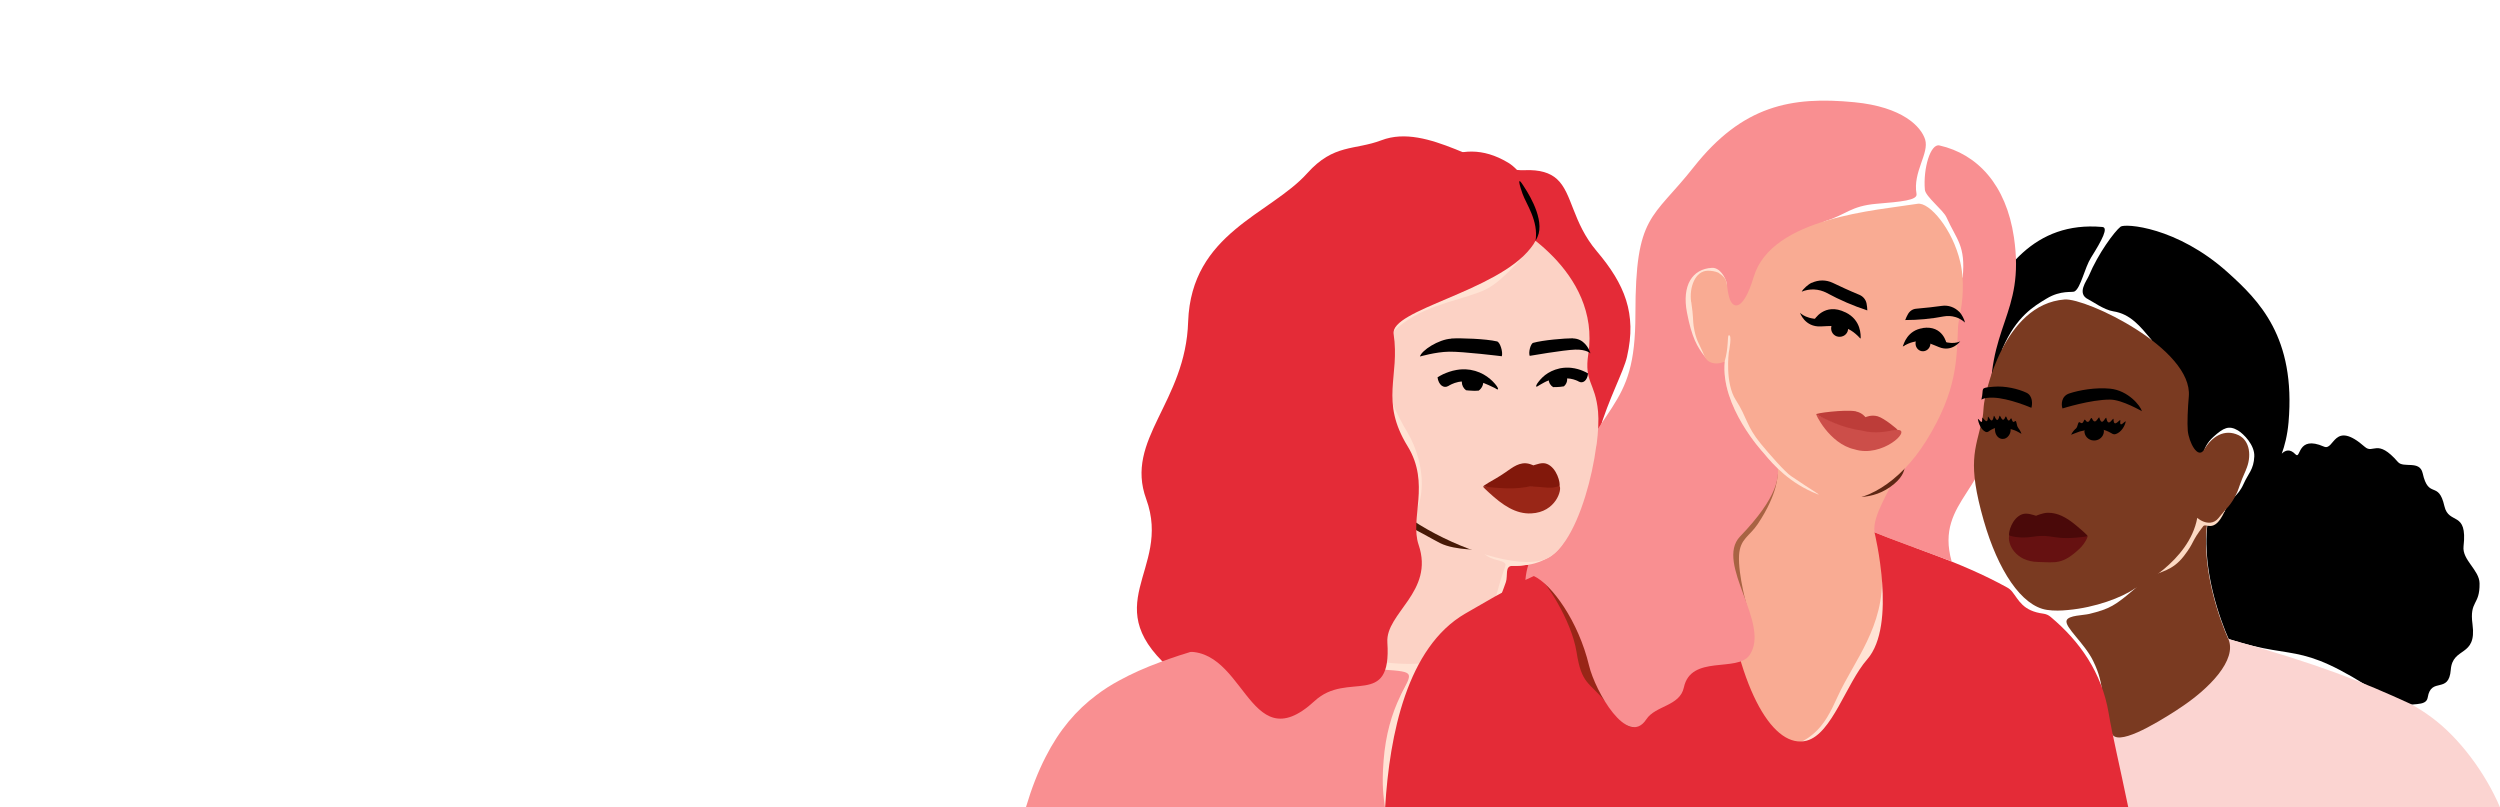 <?xml version="1.0" encoding="UTF-8"?>
<svg id="Design" xmlns="http://www.w3.org/2000/svg" version="1.1" viewBox="0 0 1920 620">
  <!-- Generator: Adobe Illustrator 29.5.1, SVG Export Plug-In . SVG Version: 2.1.0 Build 141)  -->
  <defs>
    <style>
      .st0 {
        fill: #fbe1ca;
      }

      .st1 {
        fill: #a86343;
      }

      .st2 {
        fill: #fdd6c5;
      }

      .st3 {
        fill: #fbd4d1;
      }

      .st4 {
        fill: #e42b37;
      }

      .st5 {
        fill: #bd3d39;
      }

      .st6 {
        fill: #7a3a21;
      }

      .st7 {
        fill: #fcd9c3;
      }

      .st8 {
        fill: #cc4e49;
      }

      .st9 {
        fill: #fcd2c5;
      }

      .st10 {
        fill: #ffe3d4;
      }

      .st11 {
        fill: #471a07;
      }

      .st12 {
        fill: #82180b;
      }

      .st13 {
        fill: #5e2714;
      }

      .st14 {
        fill: #611;
      }

      .st15 {
        fill: #992617;
      }

      .st16 {
        fill: #f98f91;
      }

      .st17 {
        fill: #4a0909;
      }

      .st18 {
        fill: #fbe3d3;
      }

      .st19 {
        fill: #f9ab93;
      }
    </style>
  </defs>
  <path d="M1513.9,293.3c8.9-20-5.6-26,4.4-47.3,18.2-38.7,44-76.2,96.1-71.7,5.2.2,0,10-8.4,23.4-5.1,8.1-7.9,23.3-12.7,26.1-1.8,1.1-10.4-1.2-21.5,5.5-9.6,5.8-23.2,13.6-33.8,38.2-9.6,22.4,129.4,11.3,113.8-7.2-8.1-9.6-15.6-19.2-28.8-21.2-7.1-1.1-16.4-7.9-19.2-9.2-9.2-4.4-1.1-14.4.4-18,7.2-17.2,19.7-34.1,24.4-37.8,3.3-2.6,43.2,0,82.2,35,24,21.6,52.5,49.7,46.8,115.3-.9,10.1-3,18-5.2,24,2.9-2.8,6.4-3.8,10.5.5,4.4,4.6.9-15.1,21.9-5.9,8.2,3.6,7.2-21.1,31.4.2,6.6,5.8,9.3-7,25.4,11.6,4.3,5,16.7-1.6,19,8.6,4.6,20.5,12.1,5.1,16.7,25.3,3.4,14.8,17.9,3,14.7,30.9-1.2,10.4,12.2,18.2,12.3,28.4.3,17.3-7.9,12.9-5.4,31.6,3.4,25.5-15.3,16.7-16.7,34.8-1.5,18.9-15.1,5.2-17.7,21.2-1.2,7.7-13.2,3.4-21.3,7.8-79.6-54.9-74.3-34.1-131.5-52.6,0,0-.2-.5-.6-1.3-3.7-8.4-22.8-54.6-14.5-94.6,3.2,2.6,10.6,1,11.9-2.2,4.6-11,9.9-10.6,14.6-21.1,3.5-7.9,7.8-11,8.2-21.1.4-8.7-8.2-17.3-12.5-19.9-7.1-4.2-11.2-2-18.8,4.8-10.8,9.7-7.9,20-7.9,20,0,0,14,5.6,5.2,25.2-1.5,3.3-2.2,5.9-2.5,8-4.8-.8-16.8,5.5-31.2,14.9-23,15-74.3,27.9-74.5,22.8-.7-21-99-78.8-75-132.9h-.2Z"/>
  <path class="st3" d="M1429.7,620h490.3c-11.1-26.2-31.3-53.5-52.6-69.1h0c-5.1-3.8-10.4-7.2-16.1-10.3h0c-36.4-16.7-69.9-30.4-139.6-49.8-77.7-21.6-104.8,4.6-104.8,4.6-1.2.3,1.7,3.4.3,3.7,8.5,15.2,18.9,44.5,21,58.1,2.8,18.2-16.5-.6-19.6-9.5-2.5-7-11.2-18.3-13.9-29.8-4-16.9-6.1-17.6-13.7-15.8-37.6,10.4-77.8,25.1-94.7,35.5-17.3,10.7-30.4,25.4-40.3,41.5-8.8,14.3-13.1,27.9-16.2,40.9h-.1Z"/>
  <path class="st6" d="M1672.8,544.7h0c-19,12.3-47.4,29-51.1,18.2-9.8-28.3-4.2-35.1-14.2-55.4-6.7-13.7-22.3-26.1-20.3-31.1,1.5-3.9,12.8-3.8,17.3-4.9,15.8-3.9,19.8-6.3,35.2-19.5,6.4-5.5,18.5-33.2,23.6-48.4,20.3-13.2,35.7-20.4,33.3-10.1-9.1,40.3,10.5,87.5,14.2,96,.4.9.6,1.3.6,1.3,6.8,15.8-14.3,38.2-38.7,53.9h0Z"/>
  <path class="st4" d="M1249.6,273.8c-5.5,24-44.8,79.1-22.4,155,13.4,45.5-29.1,85.5-29.1,85.5,0,0-223.8,61.4-294.7,3.3-64.3-52.7-2.9-79-23.1-134.3-16.8-45.9,30.4-74.1,32.2-136.4,2.5-68.1,63.1-82.2,91.5-113.9,20.4-22.7,36.2-17.4,57-25.3,35.8-13.6,78.8,24.2,109.7,23,12.2-.5,19.7,2.1,24.9,6.7,12.1,10.9,11.9,33.3,30.7,55.5,21.6,25.5,30.8,48,23.3,80.8h0Z"/>
  <path class="st16" d="M1349.6,620h-561.7c4.4-14.8,9.4-27.5,15.1-38.6h0c10.6-20.9,23.5-35.9,39.1-47.6h0c5.4-4.1,11.2-7.8,17.3-11.1h0c9.7-5.3,20.2-10,31.7-14.2h0c9.3-3.5,19.3-6.7,30-10,7-2.2,14.3-4.3,21.8-6.5,83.3-24.6,189.3-24.9,189.3-24.9,29.1,6.6,126.9,35.9,149.4,49.8,18.6,11.5,32.7,27.3,43.4,44.8,11.5,18.8,19.2,39.4,24.3,58.5h0l.2-.2h0Z"/>
  <path class="st10" d="M1164.9,408.8s55.7-59.9,54.8-49.8c-1.5,17.2-6.3,27.8-10,38.2-5.8,16.6-11,24.2-17.7,29.2-3.6,2.7-11.6,6.6-18.9,7.4-6,.6-5.6.8-11.6.8s-3.3,7.6-5,12.5c-3.8,11.3-10,23.2-10,36.5s2.1,12.6-6.6,16.6c-25.4,11.5-41.5,1.7-61.4,4.1-2.4.3,44-10,56.4-34.9s29.9-60.6,29.9-60.6h0Z"/>
  <path class="st10" d="M1021.9,487.7c3.6,6.7,24.4,25.5,41,26.6,24.9,1.7,21.3,2.2,13,19.6-3,6.4,60.9-36.2,25.2-46.2-35.7-10-79.2,0-79.2,0h0Z"/>
  <path class="st9" d="M1161.6,424.6c-4.9,4.6-13.9,31.7-19.1,66.4-1.2,8.3-17.4,13.3-29.9,15.8-26.6,5.3-53.1,3.6-72.2-4.1-25.1-10.2-.8-148.4,28.2-142.8,29,5.6,93,64.8,93,64.8h0Z"/>
  <path class="st10" d="M1127.4,484.1s-9.3,71.4-18.1,135.9h-45.7c-.9-8.5-2.6-15.1-1-35.9,6.1-79.6,64.8-100,64.8-100h0Z"/>
  <path class="st19" d="M1469.2,276.1c4.8,10.4,12.8,90.4-5.6,189.6s-58.4,164.8-110.4,142.4-126.2-161.7-85.1-248.4,166.7-157.1,201.1-83.5h0Z"/>
  <path class="st10" d="M1445.2,440.8c0-2.4,17.8-3.4-2.4,66.4-28,96.8-111.4,76.5-92,72.8,41.6-8,49.2-20,60.8-45.6,12-26.4,36-53.6,33.6-93.6h0Z"/>
  <path class="st4" d="M1634.6,620h-570.8c3.4-56.2,17-122.9,61.4-148.7,0,0,21.8-12.6,22.4-12.9,25.4-13.8,44.6-24.2,63.3-31.7,21.3-8.5,42.2-13.4,71.1-15.5,36.7-2.7,35.8-16.3,42.4,35.2,11.2,87.2,38.7,129,63.2,122.4,19.4-5.2,30.4-44.2,46.4-62.4,23.2-26.4,5.6-97.6,5.6-97.6,25.6,10.6,65.8,22.4,101.9,42.4,1.5.8,2.8,1.9,3.9,3.3,5.1,6.4,8,14.7,23.9,16.8,2.1.3,4,1.1,5.6,2.5,22.2,18.6,39.3,42.5,44.6,74.2,2.5,15.3,8.7,41.5,15,72h0Z"/>
  <path class="st15" d="M1183.6,445.6c2-.6,23.2,29.9,27.2,55.2,3.9,25.1,9.6,22.7,22.4,38.4,7.2,8.8,13.3,18.2,20,19.2,6.8,1,5.5-5.5,8.8-10.4,6.4-9.6-53.6-107.2-78.4-102.4h0Z"/>
  <path class="st1" d="M1365.2,364s.8,14.4-15.2,38.4c-6.4,9.6-13.6,11.2-14.4,24-.9,15.2,6.6,41.3,6.6,41.3-7.2-3.2-35.2-93.1,23-103.7h0Z"/>
  <path class="st16" d="M1498.8,431.2c-23.6-8.8-48.6-18-59.2-22.4-3.2-26.4,48.8-64,25.6-150.4,0,0-110,34.1-114.4,65.6-2.9,20.8,43.2,28-14.4,88-19.8,20.6,24,67.2,7.2,91.2-9.4,13.4-45-.7-50.4,24.8-3.1,14.4-21.8,13.8-28.8,24.4-14.4,22-39.2-21.3-44-41.2-8.2-34.3-28.8-62.5-42.4-68.8l-6.5,3c1.7-18.7,9.4-22.7,19.3-46.9,39-95.1,65.2-80.3,65.2-157.3s12.9-72.4,44.8-112.9c37.4-47.3,74.9-54.5,123.3-49.8,37.2,3.6,51.3,18.8,54.4,28.6,3.3,10.8-9.6,24.9-6.6,41.9.8,4.8-11.7,5.9-30.7,7.5-19.9,1.7-23.2,8.3-39.4,13.3-8.3,2.5,13.3,16.2,40.3,8.7,25.9-7.2,65.2,34.9,65.2,34.9,2.5-24.9-4.6-29.1-12.4-46.5-2.6-5.7-16.1-15.9-16.6-21.2-1.4-16.3,4.3-35.6,11.2-34,29.1,6.6,51.2,30.1,57.2,70.5,8.9,60.4-22.1,67.8-17.4,135.5,4,57.6-44,65.6-30.4,113.6h0Z"/>
  <path class="st13" d="M1411.9,378.9c6.3,2.8,26.1,7,43-7.4,13.6-11.5,5.5-21.1,7.3-22.5,2.4-9-.6-.7,1.3-12.4-7,3.7-18,10.5-33.9,22.3-17.2,12.9-23.6,17.4-17.7,20h0Z"/>
  <path class="st10" d="M1314.8,205.7c6.1-.3,10.3,7.5,11.2,11.2,1,4.2-2.1,4.2-8,.8-11.2-6.4-14.2-2.2-16.7,6.1s2.2,24.6,4.2,32c2,7.4,8.9,24.7,3.5,17.7s-9.7-14.1-13.4-33.4c-4-20.8,4-33.6,19.2-34.4h0Z"/>
  <path class="st19" d="M1298.9,232.1c1.7,11.2,1.2,14.4,1.8,18.2,1.7,11.2,4.1,13,8.3,23.1,1.1,2.5,2.8,4.2,5.1,5,3.1,1.2,6.9.9,10.6-.8-3.4,34.4,29.1,69.4,30,70.4,7.8,9.5,21.3,23.7,41.1,31.4,4.8,1.9,9.9,3.5,15.4,4.3,19.6,2.6,47.3-11.7,68.2-45.3,24.4-39.2,23.2-63.6,24.4-87.7.2-2.9,1-6.5,1.7-10.4,3.3-17,1.9-31.1,0-39-5.9-25.4-23.8-46.3-32.8-44.8-31.1,5-112.1,10.4-125.8,56-8.2,27.4-16.5,25.1-19,15.5-2.7-10.6.2-13-8.2-18.6h0c-2.4-1-5.1-1.5-8.1-1.5-9.8.1-14.4,12.9-12.8,24.1h.1Z"/>
  <path class="st0" d="M1419.2,336.4c0,1.7,2.1,2,4.8,2.2,2.8.2,5.1.4,5.1-1.5s-2.1-2-4.8-2.2c-2.8-.2-5.1,0-5.1,1.5Z"/>
  <path class="st8" d="M1425.7,328.7c.7,0,2.9.5,4.6,1,11.4,3.4,16.4.5,27.2.5s-12,21.6-33.2,14.9h0c-19.7-4.3-30.8-28.6-29.2-26.7,9.2,3.7,16.2,8.5,30.7,10.3h0Z"/>
  <path class="st5" d="M1425.4,316c4.9,1,7.2,4.4,7.3,4.4s4.4-2.1,9.3-.7c5.5,1.6,15.5,10.3,15.4,10.4-6.7.8-14.1,2.9-23.7,1.4-1.7-.3-3.9-.9-4.6-1-14.6-1.8-29.1-9.5-34.2-12.2-2.1-.9,22.2-4,30.5-2.4h0Z"/>
  <path class="st10" d="M1324.6,277.7c-3.4,34.4,29.1,69.4,30,70.4,7.8,9.5,20.2,23.1,41.1,31.4,3.8,1.3-2.8-2-20.2-13.9-4.7-3.2-16.7-16.9-23.2-24.8-11.2-13.6-10.4-20-19.2-33.6-8.4-13-5.4-36.4-5.4-36.4,0,0,3-14.8-.2-13.2-.8.8,0,9.9-3,20.1h0Z"/>
  <path class="st6" d="M1580.5,465.3c.2.3.4.6.6.9-.2-.3-.5-.6-.7-.8h0Z"/>
  <path class="st18" d="M1660.9,405.1c-33.2,22-77.8,58.2-80.4,60.2-.3-.4-.6-.7-.9-1,0,0,47-36.7,81.2-59.2h.1Z"/>
  <path class="st7" d="M1650.9,443c8.7-4.2,17.5-4.6,26.2-15.8,8.6-11.1,5.4-10.7,15-23.1,2.3-2.9,9.5,7.3,18.1-15.5,14.7-38.7-36-17.6-38.8-4s-21.4,58.8-20.5,58.4h0Z"/>
  <path class="st18" d="M1696.7,393.4c0,.5-.2,1-.3,1.5-1.4-1.1-2.2-3.1-1.8-6.3,2,.3,2.8,1.9,2.1,4.8h0Z"/>
  <path class="st6" d="M1724.9,360.9c-4.7,10.4-5.2,13.6-6.7,17-4.7,10.3-7.5,11.3-14.4,20-1.7,2.1-3.9,3.3-6.3,3.5-3.3.3-6.9-1.1-10-3.7-6.2,34-46.7,53.4-47.8,54.2-10.1,7-30.4,14.7-51.6,16.6-5.1.5-10.5.7-16-.1-19.6-2.9-37.7-30.5-48.6-68.6-12.7-44.5-6.6-53.9-1.2-77.4.7-2.9.9-6.5,1.2-10.5.7-9.3,15.2-78.3,62.1-81.9,16.5-1.3,98.6,37.7,95.4,74.5-.8,8.8-1.3,20.4-.8,26.2.8,8.7,7.8,22.9,12.8,14.3,5.6-9.5,15.2-16,26.2-10.8,8.8,4.2,10.3,16.4,5.6,26.8h.1Z"/>
  <path class="st14" d="M1564.3,410.2c-12.3-.2-19.3-5.7-21.2,1.1-1.6,5.7,4.2,20,22.2,20.3,13.5.3,18.6,2.2,31.9-10.3,4.3-4.1,6.6-9.6,5.9-9.5-17.1-1.5-21.5-1.3-38.8-1.7h0Z"/>
  <path class="st17" d="M1572.9,393.8c-4.1,0-9.1,2.3-9.2,2.3-2.2-.5-6.8-2.6-10.8-1.1-7.9,3-10.7,14.5-9.8,16.3,2,.5,8,2.5,18.3.9,16.1-2.5,14.9,3.6,41.7-.3,1.6,0-7.5-7.4-8.3-8.1-8.1-6.8-14.6-10-21.9-10h0Z"/>
  <path class="st10" d="M1164.9,408.8s55.7-59.9,54.8-49.8c-1.5,17.2-6.3,27.8-10,38.2-5.8,16.6-11,24.2-17.7,29.2-3.6,2.7-11.6,6.6-18.9,7.4-6,.6-5.6.8-11.6.8s3.3-25.7,3.3-25.7h0Z"/>
  <path class="st11" d="M1062.6,380.6c-5-4.4-1.3,13.7,10.2,19.1,14.1,6.6,28.2,14.9,33.2,17.4,12,6,33.2,5,33.2,5,11.2-11.5-64.3-30.7-76.6-41.5h0Z"/>
  <path class="st10" d="M1136.7,421.3c.8,1.7,3.8,5.2,7.7,7,6.4,3,13.9,2.1,11.4,7.9,0,0,10-11.6,10.5-11.4,12.4,4-29.6-3.5-29.6-3.5h0Z"/>
  <path class="st9" d="M1226.1,341.4c0,.5,0,.9-.2,1.4h0c-3.2,24.2-11.5,54.3-23.4,72.2-3.9,5.8-8.1,10.3-12.7,13-9,5.2-24.4,4.4-41.5,0h0c-34.7-8.9-76.4-32.3-85.5-49-3.2-5.8-6.9-11-10.8-16-16.8-21.2-37.4-38.2-33.7-73.4,8.3-79.1,25.9-153.6,139.2-118.9,1.6.5,72.2,36.6,62.3,101.3-3.3,21.6,5.4,21.6,7.5,44,.6,6.5.2,15.5-1.1,25.5h-.1Z"/>
  <path class="st10" d="M1062.8,284.3c.4,14.5,9.5,33.4,18.3,48.1,13.3,22.4,22.4,69.4-23,86-24.7,9-13.4-93.1,4.7-134.2h0Z"/>
  <path class="st10" d="M1165.8,201.3c-14.1,14.9-20.5,19.7-29.9,23.2-19.9,7.5-45.7,10.8-65.6,29.9,0,0-5.1-.3-5.1-.2,3.1-23.3,73-102.8,106.4-91.9-4.6,7.5,7.5,24.9-5.8,39h0Z"/>
  <path class="st4" d="M1183.1,173c-.3,2.2-.8,4.3-1.4,6.4-.6,1.8-1.4,3.5-2.2,5.2,0,.1,0,.2-.2.3-1.1,2-2.3,3.9-3.8,5.7-26.1,33.4-108,47.2-105.2,65.9,5,32.8-10.8,51.1,10.8,86.3,17.6,28.7,1.5,55.3,8.4,75.6,12.3,36.1-25.5,52.4-24,75,3.4,51.4-30.5,21.5-55.8,44.9-52.8,48.7-53.1-49.8-106.3-36.5,1-.5,89.5-45.2,14.1-95.5-52.3-34.9,58.3-32.9,39.8-68.9-53.1-103.8,28.8-145.1,59.2-158,19.1-8.1,35.4-14.6,49.3-19.7,22.8-28.8,53.4-58.2,92.4-34.8,19.2,11.5,24.9,48.2,24.8,48.1h0Z"/>
  <path class="st2" d="M1140.2,373.6l39.2-10.3,15.5,9.4s-15.4,15.6-16.6,15.6-38.1-14.7-38.1-14.7Z"/>
  <path class="st15" d="M1177.6,373.2c12-.3,15.7-5.8,20.1,0,2.1,2.6-2.7,20.2-21.7,21.1-11.8.6-21.9-6.2-32.7-16.2-1.5-1.4-4.8-4.4-4.1-4.3,16.6-1.5,21.5-.1,38.3-.5h0Z"/>
  <path class="st12" d="M1169.4,355.9c4-.7,8.1,1.5,8.2,1.5,2.2-.5,6.7-2.7,10.5-1.1,7.7,3.1,10.4,15,9.6,16.9-6.8,2.5-10.9.9-19.3.5-8.7-.4-10,3.3-39.2,0-1.5,0,8.8-5.8,9.7-6.3,10-5.8,13.7-10.4,20.4-11.5h.1Z"/>
  <path d="M1181.7,179.4c-.5,1.8-1.2,3.5-2.2,5.2,0,0,0,.2-.2.3,2.4-15.3-7.2-28.2-10-36.1-4.7-13.5-1.7-10,.4-6.6,1.8,2.9,15.7,22.8,12,37.3h0Z"/>
  <g>
    <g>
      <path d="M1408.1,247.6c-.9.9-1.5,2.1-1.7,3.5-.6,3.6,1.8,7,5.4,7.5s7-1.8,7.5-5.4,0-2.7-.5-3.8l-10.7-1.8h0Z"/>
      <path d="M1417.3,239.9c-16.2-8-24.1,5.9-24.1,5.9l-1.2,2,6.6-1h0l13.6,1.2,6,.5,6.5,5.9,4.3,5.5c0-2.3.6-14-11.6-20h-.1Z"/>
      <path d="M1391.5,217.2c5.1-2.4,10.9-2.4,16,0,5.2,2.5,12.9,6.1,20.7,9.3,2.7,1.2,4.7,3.6,5.3,6.5.3,1.8.6,3.6.6,5.4-10.7-3.5-21.1-8-31.1-13.4-6.2-3.3-13.3-3.5-19.3-1,1.1-2.1,5-5.7,7.8-6.9h0Z"/>
      <path d="M1428.8,260c-10.3-11.1-17.7-9.9-30.4-9.3-12.4.6-16-10.5-16-10.5,0,0,5.5,6.2,19.2,4.5,21.5-2.7,27.3,15.2,27.3,15.2h0Z"/>
      <circle cx="1412.3" cy="251.7" r="3.8" transform="translate(637.2 1458.8) rotate(-67.4)"/>
    </g>
    <g>
      <path d="M1482.1,261.2c.5,1.1.6,2.3.4,3.5-.5,3.3-3.5,5.5-6.6,5s-5.2-3.6-4.7-6.9.8-2.3,1.5-3.2l9.4,1.5h0Z"/>
      <ellipse cx="1475.7" cy="263.3" rx="3.5" ry="3.3" transform="translate(977.4 1677.1) rotate(-80.7)"/>
      <path d="M1476.7,251.9c15.7-2.3,18.3,12.1,18.3,12.1l.4,2.1-5.2-2.7h0l-11.6-2.9-5.1-1.3-7,3.3-5.1,3.6c.6-2,3.5-12.4,15.3-14.1h0Z"/>
      <path d="M1504.6,239.4c-3.5-3.5-8.4-5.2-13.2-4.5-5.1.7-12.5,1.6-19.8,2.2-2.6.2-5,1.8-6.3,4.2-.8,1.4-1.5,2.9-2.1,4.5,9.8,0,19.7-.9,29.6-2.8,6.1-1.1,12,.8,16.3,4.7-.3-2.1-2.5-6.4-4.4-8.3h0Z"/>
      <path d="M1461.4,266c11.7-6.7,17.5-3.6,27.8.6,10,4.1,16.3-4.5,16.3-4.5,0,0-6.4,3.8-17.2-1.6-17-8.5-27,5.5-27,5.5h0Z"/>
    </g>
  </g>
  <g>
    <path d="M1620.6,298.5c-11.1-1.1-23.8,1.1-31.5,3.7-6.1,2.1-6.2,8.6-5.1,11.5,0,0,21.7-6.9,36.6-6.8,9.2,0,24.4,9,24.4,8.9-1.1-4.1-10.5-15.9-24.4-17.3h0Z"/>
    <path d="M1531,297c9-.8,19.2,1.7,25.3,4.6,4.9,2.3,4.7,8.7,3.8,11.6,0,0-17.3-7.5-29.4-7.8-7.4-.2-9.1,1.7-9,1.6,2.3-9.2-2-9,9.3-10h0Z"/>
    <g>
      <path d="M1601,330.9c0-2.1,1.1-4,2.6-5.3,1.1-.2,2.2-.3,3.3-.3,2.1-.1,4.2,0,6.1.1,1.8,1.4,2.9,3.5,2.8,5.9,0,1-.3,2-.7,2.8-1.2,2.5-3.9,4.3-7,4.2-2.2,0-4.1-1-5.4-2.4-1.2-1.3-1.9-3.1-1.9-5h.2Z"/>
      <path d="M1594.1,329.4c2.1-1.9,1.5-6.4,3.5-4.9,2.9,2.2,2.6-4,4.1-1.7.5.7.9,1.1,1.3,1.2.3,0,.7-.2,1.1-.2,1.2-1,1.8-3.9,2.6-2.3,2.7,5.9,5.1-2.4,5.6-.7,2.2,7.9,5-2,5.4.4,1.5,8,5.5-1.6,5.5.8,0,7.5,5.5-1.1,5.2.9-.8,6.5,3.2.4,4.2.7-.7,3.6-3.4,8.2-7.5,9.7h0c-1.2.4-2.2.3-3.4-.5,0,0-.3-.2-.9-.5-1.4-.8-4.6-2.4-8.3-2.8,0-.1-6.1-.4-15.3,1.9-1.7.5-6.4,2.5-6.6,2.5,0,0,1-2.3,3.4-4.6h.1Z"/>
    </g>
    <g>
      <path d="M1532.1,329.8c0-2.5,1.2-4.7,2.9-6,1.5,0,3,0,4.6.1.8,0,1.6.2,2.5.4,1.3,1.4,2.2,3.4,2.1,5.7,0,1.8-.6,3.4-1.6,4.7-1.1,1.5-2.8,2.5-4.6,2.4-2.6,0-4.7-2-5.5-4.7-.2-.8-.4-1.7-.4-2.6Z"/>
      <path d="M1550,328.6c-1.6-1.9-1-6.5-2.7-5-2.4,2.1-2-4.1-3.3-1.8-.4.7-.8,1.1-1.1,1.2-.3,0-.6-.2-.8-.3-.9-1-1.3-4-2-2.4-2.4,5.8-4-2.6-4.5-.8-2.1,7.8-4-2.2-4.4.2-1.5,8-4.4-1.7-4.5.7-.2,7.5-4.4-1.3-4.3.7.4,6.5-2.6.4-3.4.6.5,3.6,2.5,8.3,5.8,9.9h0c.9.5,1.7.3,2.7-.4,0,0,.3-.2.7-.5,1.2-.8,3.8-2.3,6.8-2.5,0-.1,4.9-.3,12.3,2.3,1.4.5,5.1,2.6,5.2,2.7,0,0-.7-2.4-2.6-4.7h.1Z"/>
    </g>
  </g>
  <g>
    <path d="M1189.4,291.4c0,2.5,1.4,4.7,3.4,5.9,1.7,0,3.6,0,5.4-.2,1-.1,2-.3,2.9-.4,1.6-1.4,2.6-3.4,2.5-5.7s-.7-3.4-1.9-4.6c-1.4-1.5-3.4,0-5.6.1s-5.5-.5-6.5,2.2c-.3.8-.4,1.7-.4,2.6h.2Z"/>
    <path d="M1139.2,293c0,2.9-1.4,5.5-3.6,7-2,.2-4.2.2-6.2,0-1.2,0-2.3-.2-3.5-.3-2-1.5-3.2-3.8-3.2-6.3s.7-3.9,1.8-5.4c1.5-1.8,3.9-.1,6.3-.2s6.3-.8,7.6,2.2c.3.9.6,2,.7,3h0Z"/>
    <path d="M1114.4,260c7.3-.5,26.8.2,35.3,2.2,2.3.5,4.7,8,3.7,11.4,0,0-30-3.7-40.6-3.5s-22.4,3.8-22.3,3.7c1.3-4.7,14.2-13.1,24-13.7h0Z"/>
    <path d="M1208,259.8c-6.3,0-23.1,1.4-30.5,3.5-1.9.5-3.8,7.1-2.7,10,0,0,25.8-4.5,35-4.8,8.9-.2,11.7,3,11.7,2.9-1.3-4-5.1-11.4-13.6-11.5h0Z"/>
    <path d="M1104,289.7c.8,6,4.8,8.9,8.4,6.7,0,0,.3-.2,1-.6,1.7-.9,5.4-2.7,9.7-2.8,4.4.8,8.8-1.6,16.7,1.3,2,.7,4.8,2.1,7.4,3.3.8.3,1.5.8,2.1,1.2,1.5.8,1.7-.1.2-2.3-1.6-2.2-4-4.8-7.5-7.3-3.3-2.3-7.5-4.3-12.8-5.2-.3,0-.7,0-1-.1-3.3-.5-6.6-.3-9.5.2-4.2.7-7.7,2.1-10.4,3.3-.9.5-1.6.8-2.3,1.2-1.3.7-2,1.2-2,1.2h0,.1Z"/>
    <path d="M1219.6,286.9c-.5,5.2-3.8,7.9-7,6.2,0,0-.3-.2-.9-.5-1.5-.7-4.8-2-8.5-2-3.7.9-7.7-1-14.4,1.8-1.7.6-4.1,2-6.2,3.2-.6.4-1.2.7-1.8,1.1-1.2.7-1.5,0-.3-2,1.3-1.9,3.3-4.4,6.2-6.7,2.8-2.1,6.4-4,10.9-5,.3,0,.6-.1.9-.2,2.9-.5,5.7-.6,8.2-.3,3.7.4,6.8,1.4,9.1,2.4.8.3,1.5.6,2,.9,1.1.6,1.8,1,1.8,1h0Z"/>
  </g>
</svg>